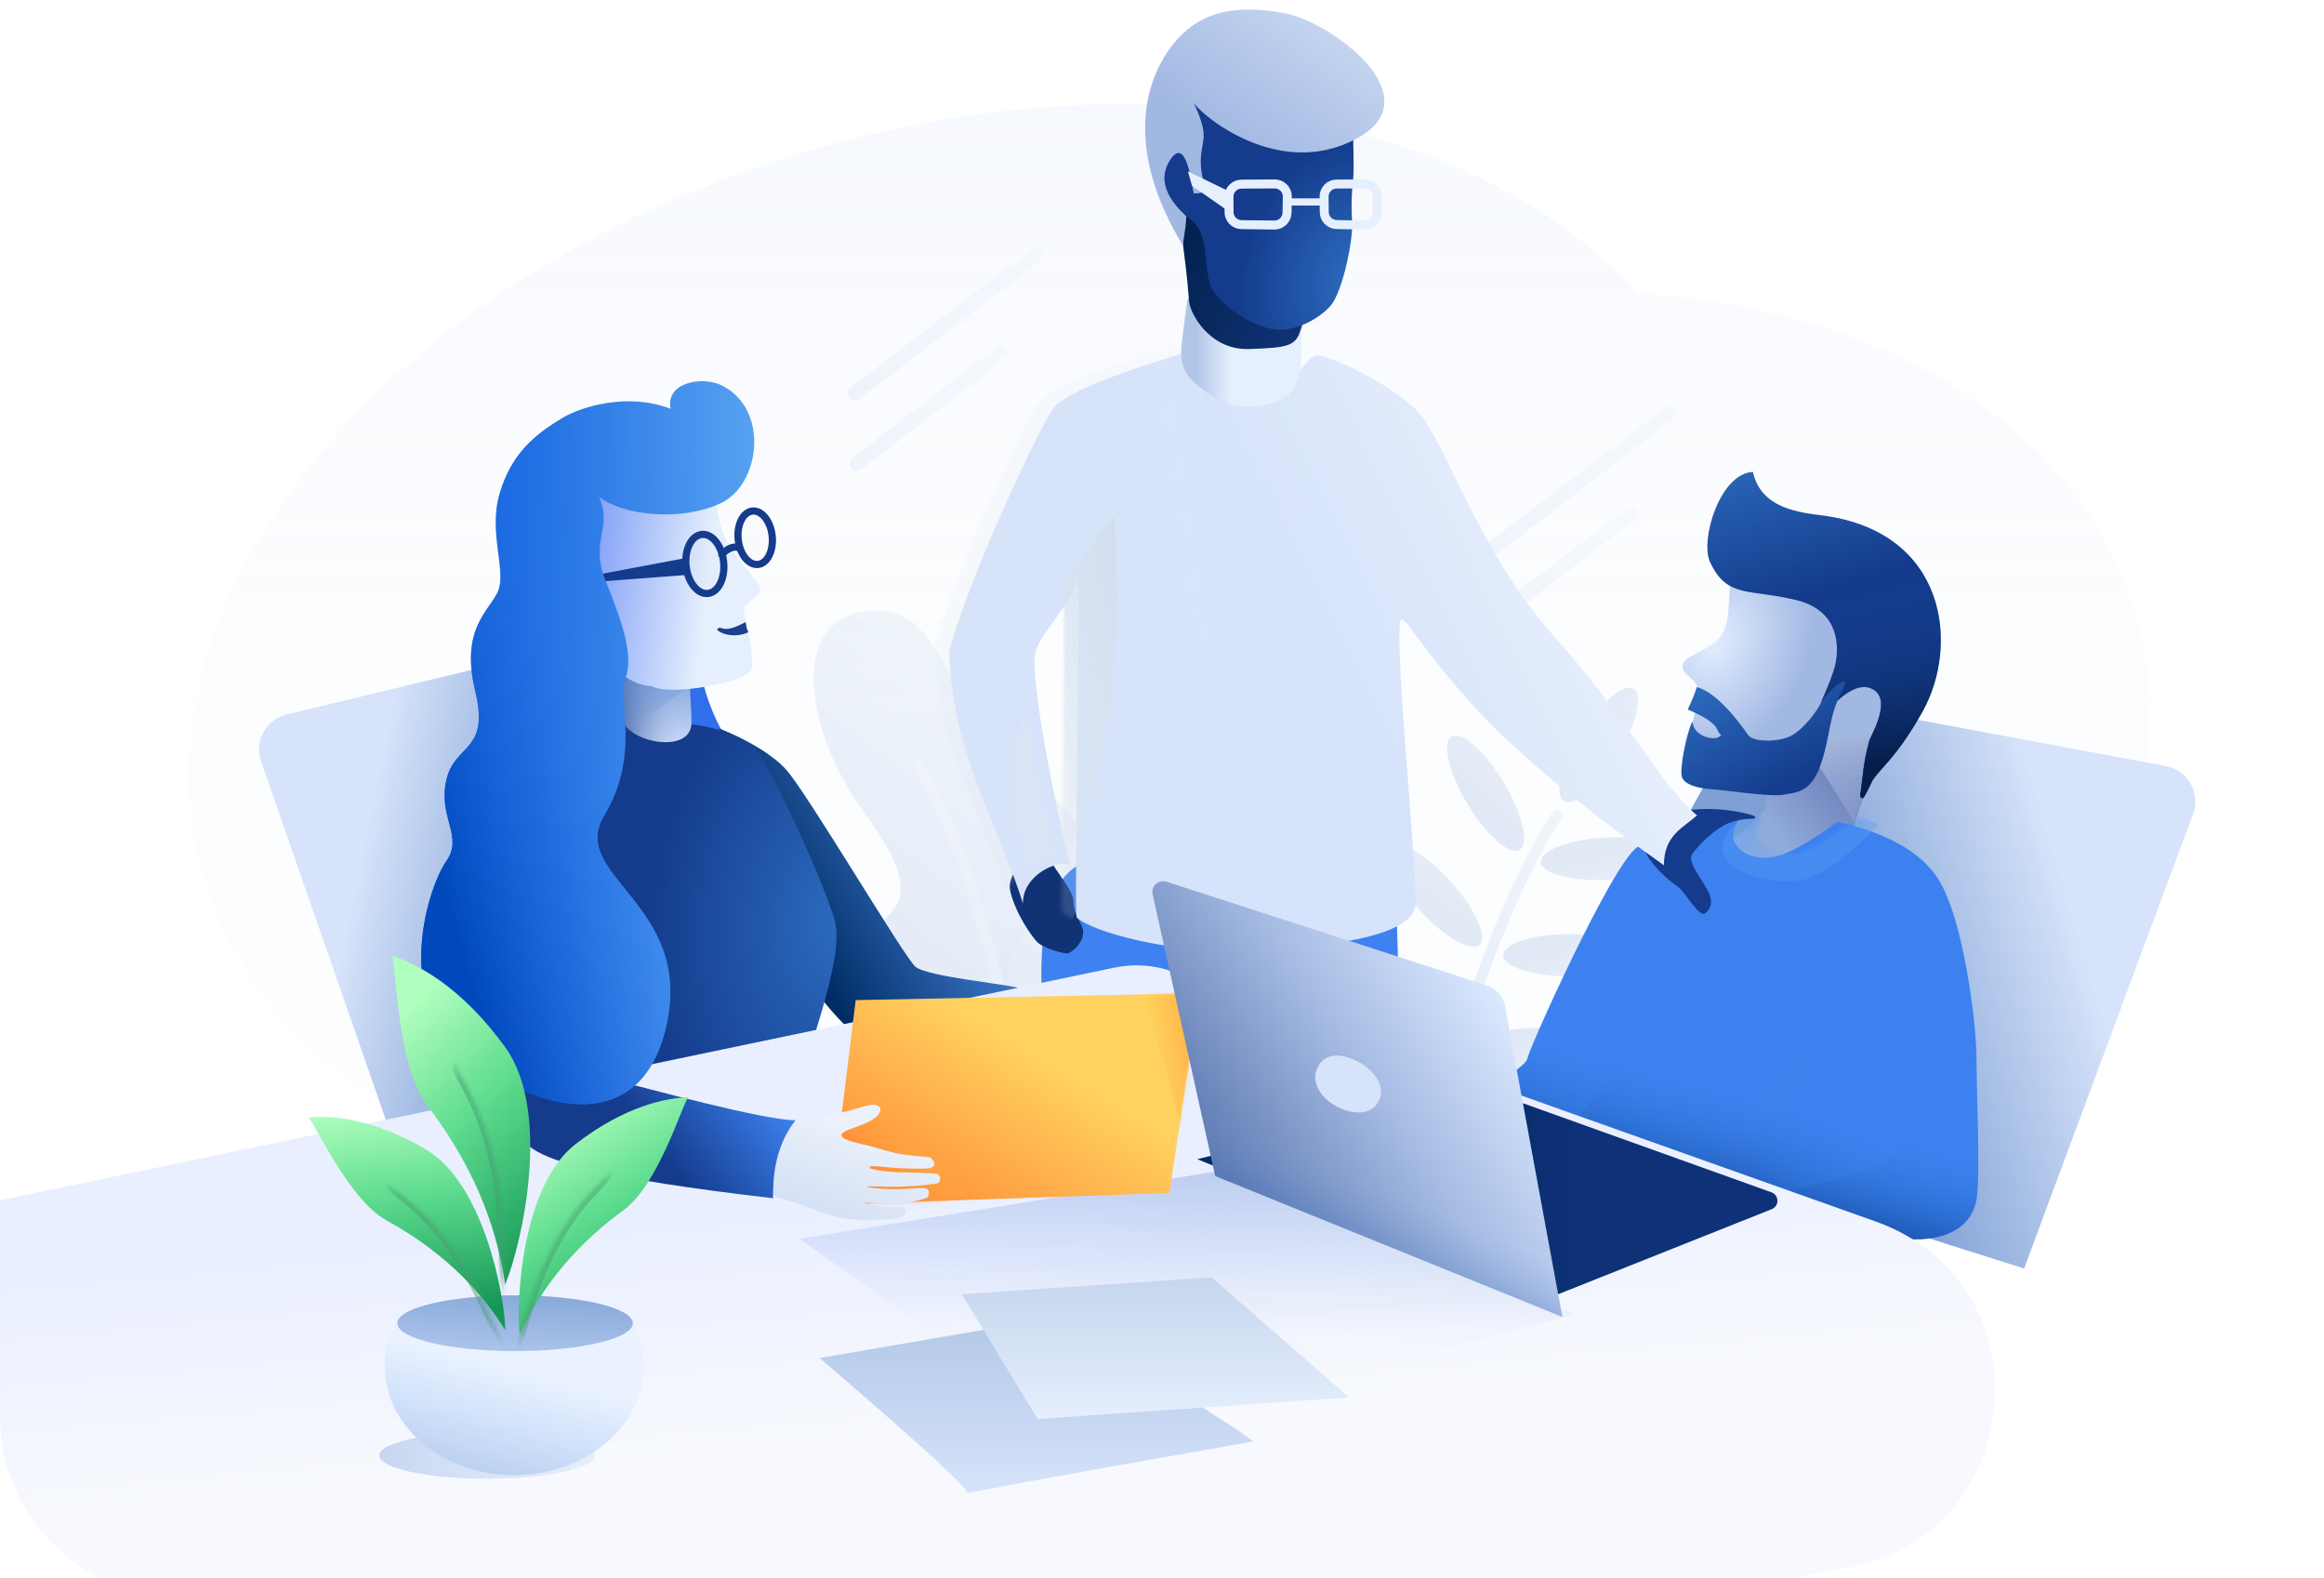 <svg width="651" height="442" viewBox="0 0 651 442" fill="none" xmlns="http://www.w3.org/2000/svg">
<path opacity="0.2" fill-rule="evenodd" clip-rule="evenodd" d="M458.616 82.119C414.71 32.88 322.749 14.555 228.245 41.721C111.032 75.415 34.295 166.327 56.846 244.781C75.349 309.147 154.936 345.129 247.652 337.369C292.108 372.942 366.956 384.69 443.274 362.752C550.329 331.979 619.736 246.575 598.298 171.997C583.26 119.682 527.513 86.591 458.616 82.119Z" fill="url(#paint0_linear_275_6445)"/>
<g opacity="0.3">
<path fill-rule="evenodd" clip-rule="evenodd" d="M297.761 350.568C304.021 351.728 315.218 335.158 314.636 320.231C314.054 305.304 300.223 308.177 304.984 280.882C309.746 253.588 315.591 240.718 288.376 216.797C261.16 192.875 264.314 168.598 242.452 171.227C220.589 173.856 226.066 205.438 241.583 226.788C257.101 248.138 255.866 255.237 237.616 263.024C219.366 270.811 253.45 295.364 257.789 302.586C262.129 309.808 259.974 329.361 268.157 338.18C276.34 346.999 291.502 349.408 297.761 350.568Z" fill="url(#paint1_linear_275_6445)"/>
<path d="M288.697 313.193C285.366 307.65 273.588 291.22 259.65 285.279" stroke="url(#paint2_linear_275_6445)" stroke-width="3.022" stroke-linecap="round"/>
<path d="M281.172 273.692C277.841 268.149 291.065 254.907 292.363 239.811" stroke="url(#paint3_linear_275_6445)" stroke-width="3.022" stroke-linecap="round"/>
<path d="M304.183 382.047C302.766 379.688 300.439 366.617 296.919 351.967C285.896 306.092 276.946 246.823 257.169 213.909" stroke="url(#paint4_linear_275_6445)" stroke-width="3.022" stroke-linecap="round"/>
</g>
<g opacity="0.3">
<path d="M398.238 346.748C397.883 326.393 413.798 263.104 436.163 228.236" stroke="url(#paint5_linear_275_6445)" stroke-width="3.022" stroke-linecap="round"/>
<ellipse cx="416.155" cy="222.126" rx="5.904" ry="18.526" transform="rotate(-31 416.155 222.126)" fill="url(#paint6_linear_275_6445)"/>
<ellipse cx="450.14" cy="240.438" rx="5.904" ry="18.526" transform="rotate(87 450.14 240.438)" fill="url(#paint7_linear_275_6445)"/>
<ellipse cx="439.617" cy="267.498" rx="5.904" ry="18.526" transform="rotate(90 439.617 267.498)" fill="url(#paint8_linear_275_6445)"/>
<ellipse cx="431.115" cy="293.71" rx="5.904" ry="18.526" transform="rotate(90 431.115 293.71)" fill="url(#paint9_linear_275_6445)"/>
<ellipse cx="447.859" cy="208.611" rx="5.904" ry="18.526" transform="rotate(32 447.859 208.611)" fill="url(#paint10_linear_275_6445)"/>
<ellipse cx="402.006" cy="250.805" rx="5.904" ry="18.526" transform="rotate(-42 402.006 250.805)" fill="url(#paint11_linear_275_6445)"/>
<ellipse cx="391.511" cy="279.494" rx="5.904" ry="18.526" transform="rotate(-48 391.511 279.494)" fill="url(#paint12_linear_275_6445)"/>
</g>
<path opacity="0.473" d="M239.459 110.192L290.575 71.077" stroke="url(#paint13_linear_275_6445)" stroke-width="4.029" stroke-linecap="round" stroke-linejoin="round"/>
<path opacity="0.473" d="M239.963 129.832L280.281 98.981" stroke="url(#paint14_linear_275_6445)" stroke-width="4.029" stroke-linecap="round" stroke-linejoin="round"/>
<path opacity="0.473" d="M416.221 155.012L467.337 115.897" stroke="url(#paint15_linear_275_6445)" stroke-width="4.029" stroke-linecap="round" stroke-linejoin="round"/>
<path opacity="0.473" d="M416.725 174.652L457.042 143.8" stroke="url(#paint16_linear_275_6445)" stroke-width="4.029" stroke-linecap="round" stroke-linejoin="round"/>
<path fill-rule="evenodd" clip-rule="evenodd" d="M606.731 214.544L494.177 193.537C461.513 241.399 446.057 281.763 447.807 314.628C468.444 323.182 508.173 336.718 566.995 355.237L614.324 227.955C616.262 222.741 613.607 216.943 608.394 215.004C607.854 214.803 607.297 214.649 606.731 214.544Z" fill="url(#paint17_linear_275_6445)"/>
<path fill-rule="evenodd" clip-rule="evenodd" d="M494.215 220.956C495.241 224.499 494.777 227.057 492.821 228.628C489.886 230.985 486.939 234.994 484.033 235.324C481.128 235.655 477.982 237.248 477.473 241.323C477.227 243.293 467.144 253.472 463.542 267.477C462.63 271.023 463.74 276.479 466.871 283.846L475.2 279.261L487.064 260.045C500.239 255.468 507.667 252.632 509.346 251.539C511.865 249.898 520.024 242.879 518.451 240.247C516.878 237.615 521.996 220.893 525.036 217.643C528.076 214.392 530.566 206.472 530.627 203.547C530.688 200.623 531.742 191.868 524.154 192.147C519.095 192.333 509.115 201.936 494.215 220.956Z" fill="url(#paint18_linear_275_6445)"/>
<mask id="mask0_275_6445" style="mask-type:luminance" maskUnits="userSpaceOnUse" x="463" y="192" width="68" height="92">
<path fill-rule="evenodd" clip-rule="evenodd" d="M494.215 220.956C495.241 224.499 494.777 227.057 492.821 228.628C489.886 230.985 486.939 234.994 484.033 235.324C481.128 235.655 477.982 237.248 477.473 241.323C477.227 243.293 467.144 253.472 463.542 267.477C462.63 271.023 463.74 276.479 466.871 283.846L475.2 279.261L487.064 260.045C500.239 255.468 507.667 252.632 509.346 251.539C511.865 249.898 520.024 242.879 518.451 240.247C516.878 237.615 521.996 220.893 525.036 217.643C528.076 214.392 530.566 206.472 530.627 203.547C530.688 200.623 531.742 191.868 524.154 192.147C519.095 192.333 509.115 201.936 494.215 220.956Z" fill="white"/>
</mask>
<g mask="url(#mask0_275_6445)">
<path fill-rule="evenodd" clip-rule="evenodd" d="M522.596 235.998C522.596 235.998 508.203 210.456 501.48 204.045C494.757 197.635 533.558 191.174 533.558 191.174L522.596 240.82V235.998Z" fill="url(#paint19_linear_275_6445)" style="mix-blend-mode:multiply"/>
</g>
<path fill-rule="evenodd" clip-rule="evenodd" d="M486.35 160.875C482.877 163.214 485.84 172.627 482.08 178C480.025 180.938 475.701 182.571 473.705 183.74C468.057 187.048 473.861 189.409 475.028 191.378C476.195 193.346 475.264 197.794 474.39 201.3C473.516 204.805 470.416 212.704 473.74 214.469C477.065 216.234 497.477 223.94 503.38 221.587C509.283 219.233 511.393 207.442 512.848 206.675C514.303 205.908 515.325 206.717 516.668 207.052C520.164 207.924 523.321 205.965 525.001 203.176C526.905 200.018 529.61 201.459 528.147 197.143C525.89 190.486 512.809 164.262 507.611 162.377C502.414 160.492 491.722 157.258 486.35 160.875Z" fill="url(#paint20_radial_275_6445)"/>
<path fill-rule="evenodd" clip-rule="evenodd" d="M503.306 168.08C490.013 164.766 483.831 167.735 479.018 157.404C476.175 151.302 481.711 132.584 491.033 132.16C493.326 142.623 504.409 143.523 510.83 144.392C545.308 149.06 548.916 180.584 538.594 199.153C535.271 205.131 532.196 209.427 529.454 212.647C527.713 214.692 525.437 217.154 524.669 218.324C524.412 218.714 522.188 223.637 521.803 223.541C520.641 223.252 521.108 223.193 521.678 218.097C522.248 213.001 522.567 211.629 523.601 207.482C523.906 206.258 529.687 196.849 525.247 193.443C522.288 191.172 518.289 192.559 513.251 197.604L510.192 196.452C512.213 191.958 513.49 188.64 514.025 186.499C514.825 183.287 516.599 171.395 503.306 168.08Z" fill="url(#paint21_linear_275_6445)"/>
<path fill-rule="evenodd" clip-rule="evenodd" d="M503.306 168.08C490.013 164.766 483.831 167.735 479.018 157.404C476.175 151.302 481.711 132.584 491.033 132.16C493.326 142.623 504.409 143.523 510.83 144.392C545.308 149.06 548.916 180.584 538.594 199.153C535.271 205.131 532.196 209.427 529.454 212.647C527.713 214.692 525.437 217.154 524.669 218.324C524.412 218.714 522.188 223.637 521.803 223.541C520.641 223.252 521.108 223.193 521.678 218.097C522.248 213.001 522.567 211.629 523.601 207.482C523.906 206.258 529.687 196.849 525.247 193.443C522.288 191.172 518.289 192.559 513.251 197.604L510.192 196.452C512.213 191.958 513.49 188.64 514.025 186.499C514.825 183.287 516.599 171.395 503.306 168.08Z" fill="url(#paint22_linear_275_6445)"/>
<path fill-rule="evenodd" clip-rule="evenodd" d="M510.196 196.605C509.182 198.866 505.353 204.079 501.898 205.962C498.442 207.845 491.163 207.96 489.67 205.813C488.177 203.667 481.395 193.944 475.283 192.419C474.976 193.65 474.138 195.743 472.77 198.7C477.501 200.667 480.249 202.517 481.013 204.25C482.16 206.85 482.776 205.108 481.631 206.263C480.486 207.419 474.505 206.531 474.051 202.022C472.326 205.612 470.473 215.303 471.126 217.518C471.779 219.732 475.54 220.748 479.251 220.986C482.962 221.224 496.185 223.242 499.552 222.554C502.92 221.866 507.198 222.262 510.016 214.103C512.834 205.944 512.207 200.658 515.884 193.709C519.561 186.76 511.211 194.344 510.196 196.605Z" fill="url(#paint23_linear_275_6445)"/>
<g filter="url(#filter0_i_275_6445)">
<path fill-rule="evenodd" clip-rule="evenodd" d="M520.729 229.606C534.699 232.787 544.085 238.09 548.888 245.515C556.092 256.652 559.702 286.235 559.702 295.831C559.702 305.426 560.85 328.966 559.702 335.388C558.553 341.81 553.278 346.58 542.361 346.58C535.083 346.58 493.832 333.043 418.609 305.969C428.501 301.077 433.605 297.698 433.92 295.831C434.392 293.031 457.348 241.967 464.609 236.766C471.869 231.564 486.94 229.102 492.982 229.102C492.099 231.554 490.134 233.533 492.912 236.766C495.69 239.998 501.142 240.563 506.543 238.319C510.143 236.823 514.872 233.919 520.729 229.606Z" fill="#3D82F0"/>
<path fill-rule="evenodd" clip-rule="evenodd" d="M520.729 229.606C534.699 232.787 544.085 238.09 548.888 245.515C556.092 256.652 559.702 286.235 559.702 295.831C559.702 305.426 560.85 328.966 559.702 335.388C558.553 341.81 553.278 346.58 542.361 346.58C535.083 346.58 493.832 333.043 418.609 305.969C428.501 301.077 433.605 297.698 433.92 295.831C434.392 293.031 457.348 241.967 464.609 236.766C471.869 231.564 486.94 229.102 492.982 229.102C492.099 231.554 490.134 233.533 492.912 236.766C495.69 239.998 501.142 240.563 506.543 238.319C510.143 236.823 514.872 233.919 520.729 229.606Z" fill="url(#paint24_linear_275_6445)"/>
</g>
<mask id="mask1_275_6445" style="mask-type:luminance" maskUnits="userSpaceOnUse" x="418" y="229" width="143" height="118">
<path fill-rule="evenodd" clip-rule="evenodd" d="M520.729 229.606C534.699 232.787 544.085 238.09 548.888 245.515C556.092 256.652 559.702 286.235 559.702 295.831C559.702 305.426 560.85 328.966 559.702 335.388C558.553 341.81 553.278 346.58 542.361 346.58C535.083 346.58 493.832 333.043 418.609 305.969C428.501 301.077 433.605 297.698 433.92 295.831C434.392 293.031 457.348 241.967 464.609 236.766C471.869 231.564 486.94 229.102 492.982 229.102C492.099 231.554 490.134 233.533 492.912 236.766C495.69 239.998 501.142 240.563 506.543 238.319C510.143 236.823 514.872 233.919 520.729 229.606Z" fill="white"/>
<path fill-rule="evenodd" clip-rule="evenodd" d="M520.729 229.606C534.699 232.787 544.085 238.09 548.888 245.515C556.092 256.652 559.702 286.235 559.702 295.831C559.702 305.426 560.85 328.966 559.702 335.388C558.553 341.81 553.278 346.58 542.361 346.58C535.083 346.58 493.832 333.043 418.609 305.969C428.501 301.077 433.605 297.698 433.92 295.831C434.392 293.031 457.348 241.967 464.609 236.766C471.869 231.564 486.94 229.102 492.982 229.102C492.099 231.554 490.134 233.533 492.912 236.766C495.69 239.998 501.142 240.563 506.543 238.319C510.143 236.823 514.872 233.919 520.729 229.606Z" stroke="white"/>
</mask>
<g mask="url(#mask1_275_6445)">
<g opacity="0.585">
<path fill-rule="evenodd" clip-rule="evenodd" d="M485.624 231.067C474.055 242.909 496.877 249.219 506.196 246.064C515.515 242.909 525.972 231.067 525.972 231.067C525.972 231.067 499.622 211.457 492.623 221.262C485.624 231.067 497.193 219.225 485.624 231.067Z" fill="url(#paint25_linear_275_6445)" style="mix-blend-mode:multiply"/>
</g>
<g opacity="0.547">
<path fill-rule="evenodd" clip-rule="evenodd" d="M469.136 338.21C477.374 338.21 530.937 329.341 530.937 322.141C530.937 314.941 526.807 264.219 526.807 264.219" fill="url(#paint26_linear_275_6445)" style="mix-blend-mode:multiply"/>
</g>
<g opacity="0.547">
<path fill-rule="evenodd" clip-rule="evenodd" d="M394.098 306.985C397.83 306.985 415.081 328.84 430.841 321.484C449.881 312.598 460.967 279.695 460.967 275.756C460.967 272.742 465.966 262.056 464.063 250.413C462.934 243.51 453.723 228.514 453.723 228.514" fill="url(#paint27_linear_275_6445)" style="mix-blend-mode:multiply"/>
</g>
</g>
<path fill-rule="evenodd" clip-rule="evenodd" d="M331.407 68.705C333.435 84.155 333.823 93.145 332.573 95.676C330.698 99.473 334.33 117.332 345.896 118.367C357.461 119.403 363.524 114.475 363.979 102.425C364.434 90.376 365.158 85.73 367.026 80.398C368.893 75.066 334.084 52.976 332.573 57.06C331.565 59.782 331.177 63.664 331.407 68.705Z" fill="url(#paint28_linear_275_6445)"/>
<path fill-rule="evenodd" clip-rule="evenodd" d="M378.944 33.211C378.944 36.647 379.4 47.37 379.055 50.088C378.71 52.806 378.435 56.855 378.745 62.087C379.055 67.318 376.338 80.186 373.305 84.847C371.495 87.631 364.317 92.996 357.277 92.243C348.931 91.349 339.805 83.29 338.829 79.26C337.029 71.831 338.52 65.275 333.334 61.327C328.148 57.38 324.369 53.713 324.835 47.618C325.301 41.524 330.627 27.015 333.334 26.406C336.041 25.796 378.944 29.776 378.944 33.211Z" fill="url(#paint29_radial_275_6445)"/>
<path fill-rule="evenodd" clip-rule="evenodd" d="M334.39 28.825C336.852 32.539 358.398 50.44 379.993 38.818C401.589 27.196 372.862 6.097 359.835 3.69C346.809 1.283 335.591 2.621 327.712 13.554C319.833 24.488 315.88 43.226 331.295 68.645C331.973 64.612 332.312 61.923 332.312 60.581C326.178 54.968 324.645 49.739 327.712 44.891C332.312 37.619 333.834 51.876 334.39 54.166C336.222 54.166 337.374 53.847 337.848 53.209C336.586 49.61 336.126 46.283 336.468 43.226C336.98 38.64 338.494 37.619 334.39 28.825Z" fill="url(#paint30_linear_275_6445)"/>
<path fill-rule="evenodd" clip-rule="evenodd" d="M293.277 296.886C293.277 291.283 286.787 254.588 300.163 243.563C313.539 232.538 330.085 248.621 391.022 251.058C392.025 275.703 392.025 293.053 391.022 303.109C390.019 313.165 353.21 327.42 293.277 296.886Z" fill="#3D82F0"/>
<path fill-rule="evenodd" clip-rule="evenodd" d="M282.948 249.364C284.385 255.728 289.139 262.527 290.74 263.996C292.342 265.464 298.169 267.284 299.27 266.93C300.372 266.577 303.271 264.154 303.403 261.317C303.534 258.481 300.753 256.883 300.734 252.693C300.714 248.502 293.745 242.423 293.745 238.716C293.745 235.008 281.511 242.999 282.948 249.364Z" fill="#113275"/>
<path fill-rule="evenodd" clip-rule="evenodd" d="M462.075 240.631C466.398 246.365 469.212 247.368 470.832 249.078C472.452 250.788 476.16 256.824 477.536 255.818C478.913 254.812 480.339 252.83 478.197 249.078C476.054 245.326 472.81 241.368 473.936 239.382C475.062 237.396 480.56 231.526 485.149 230.163C489.738 228.8 491.262 229.68 491.719 228.948C492.177 228.216 486.232 227.153 483.782 226.878C481.332 226.603 477.861 226.288 472.855 226.878C469.519 227.272 467.194 225.884 465.882 222.717C460.463 230.837 459.194 236.809 462.075 240.631Z" fill="#143B8C"/>
<g filter="url(#filter1_i_275_6445)">
<path fill-rule="evenodd" clip-rule="evenodd" d="M295.818 240.79C292.753 239.063 282.494 243.185 282.494 251.522C277.046 232.977 261.926 207.876 261.926 180.444C268.857 156.529 286.939 118.826 290.977 112.909C293.67 108.964 307.009 103.442 330.995 96.343C336.36 102.207 342.718 105.139 350.069 105.139C361.096 105.139 361.675 98.376 364.621 98.024C367.567 97.671 384.255 105.139 392.486 113.084C400.718 121.029 409.53 152.279 431.182 176.536C452.834 200.793 460.6 217.718 471.342 226.832C467.401 230.361 462.063 232.417 462.063 240.79C458.174 237.939 436.48 223.018 418.092 205.65C399.705 188.282 391.55 173.838 388.775 171.882C385.584 169.634 392.798 239.203 392.486 251.522C392.175 263.841 349.818 264.544 336.572 264.544C323.326 264.544 302.841 259.959 297.583 255.438C296.716 254.693 298.988 156.88 297.583 160.984C294.019 171.397 285.742 176.536 285.742 183.394C285.742 199.329 295.837 241.912 295.818 240.79Z" fill="url(#paint31_linear_275_6445)"/>
</g>
<mask id="mask2_275_6445" style="mask-type:luminance" maskUnits="userSpaceOnUse" x="261" y="96" width="211" height="169">
<path fill-rule="evenodd" clip-rule="evenodd" d="M295.818 240.79C292.753 239.063 282.494 243.185 282.494 251.522C277.046 232.977 261.926 207.876 261.926 180.444C268.857 156.529 286.939 118.826 290.977 112.909C293.67 108.964 307.009 103.442 330.995 96.343C336.36 102.207 342.718 105.139 350.069 105.139C361.096 105.139 361.675 98.376 364.621 98.024C367.567 97.671 384.255 105.139 392.486 113.084C400.718 121.029 409.53 152.279 431.182 176.536C452.834 200.793 460.6 217.718 471.342 226.832C467.401 230.361 462.063 232.417 462.063 240.79C458.174 237.939 436.48 223.018 418.092 205.65C399.705 188.282 391.55 173.838 388.775 171.882C385.584 169.634 392.798 239.203 392.486 251.522C392.175 263.841 349.818 264.544 336.572 264.544C323.326 264.544 302.841 259.959 297.583 255.438C296.716 254.693 298.988 156.88 297.583 160.984C294.019 171.397 285.742 176.536 285.742 183.394C285.742 199.329 295.837 241.912 295.818 240.79Z" fill="white"/>
</mask>
<g mask="url(#mask2_275_6445)">
<path fill-rule="evenodd" clip-rule="evenodd" d="M293.142 169.553L312.119 144.333C312.119 144.333 319.148 226.121 287.769 254.451C282.24 221.681 285.318 204.553 287.769 190.233C289.379 180.829 293.142 169.553 293.142 169.553Z" fill="url(#paint32_linear_275_6445)" style="mix-blend-mode:multiply"/>
<g opacity="0.162">
<path fill-rule="evenodd" clip-rule="evenodd" d="M299.469 260.148C306.553 239.393 338.388 171.036 352.012 161.289C365.637 151.542 366.663 138.961 366.15 122.264C365.637 105.566 333.815 72.298 317.178 84.882C300.541 97.465 256.002 120.681 251.131 159.611C246.261 198.54 267.003 258.253 276.373 252.35C285.744 246.447 292.385 280.902 299.469 260.148Z" fill="url(#paint33_linear_275_6445)" style="mix-blend-mode:multiply"/>
</g>
</g>
<path fill-rule="evenodd" clip-rule="evenodd" d="M333.013 83.743C333.013 87.538 338.784 98.146 349.928 97.743C361.072 97.339 363.314 97.032 364.58 91.374C364.58 99.757 365.014 102.232 362.959 107.76C360.904 113.288 348.095 116.319 340.91 111.727C333.726 107.135 329.982 104.386 331.033 96.003C332.084 87.619 333.013 79.949 333.013 83.743Z" fill="url(#paint34_linear_275_6445)"/>
<path fill-rule="evenodd" clip-rule="evenodd" d="M80.273 200.1L182.467 175.408C201.367 226.367 209.942 268.279 208.192 301.145C187.555 309.698 156.6 320.789 115.326 334.415L73.126 213.201C71.298 207.948 74.074 202.207 79.327 200.378C79.638 200.27 79.953 200.177 80.273 200.1Z" fill="url(#paint35_linear_275_6445)"/>
<path fill-rule="evenodd" clip-rule="evenodd" d="M196.599 182.301C194.411 189.231 201.519 208.796 212.811 218.357C224.103 227.918 187.784 226.292 187.763 215.633C187.741 204.973 198.787 175.372 196.599 182.301Z" fill="#316EEA"/>
<path fill-rule="evenodd" clip-rule="evenodd" d="M201.542 204.015C210.081 207.537 216.238 211.298 220.011 215.298C225.671 221.298 253.197 267.965 256.443 270.727C259.688 273.49 282.024 275.583 285.387 276.685C283.667 279.174 280.321 286.86 282.041 293.62C276.733 296.293 265.073 293.907 241.222 291.234C223.48 276.393 214.268 252.986 210.474 241.812C206.68 230.638 203.703 218.039 201.542 204.015Z" fill="url(#paint36_linear_275_6445)"/>
<path fill-rule="evenodd" clip-rule="evenodd" d="M213.259 212.018C220.153 223.811 230.788 247.489 233.808 257.712C237.047 268.675 224.457 297.544 224.603 304.328C224.725 309.985 218.904 308.01 167.192 313.214C165.594 303.24 165.594 290.768 167.192 275.8C169.59 253.347 159.821 223.14 162.529 218.068C165.238 212.995 171.826 202.209 174.719 202.209C177.611 202.209 206.365 200.226 213.259 212.018Z" fill="url(#paint37_radial_275_6445)"/>
<path fill-rule="evenodd" clip-rule="evenodd" d="M0 336.137L312.179 270.967C317.609 269.833 323.246 270.216 328.472 272.074L525.37 342.049C573.888 359.292 568.315 429.63 517.686 439.017L478.738 446.238C475.71 446.799 472.637 447.082 469.557 447.082H50.359C22.547 447.082 0 424.535 0 396.722V336.137Z" fill="url(#paint38_linear_275_6445)"/>
<g style="mix-blend-mode:multiply" opacity="0.197">
<path fill-rule="evenodd" clip-rule="evenodd" d="M223.9 346.926L347.18 327L440.978 368.096L305.186 404.119" fill="url(#paint39_linear_275_6445)"/>
</g>
<path fill-rule="evenodd" clip-rule="evenodd" d="M193.872 185.171C192.584 191.192 193.696 195.547 193.696 202.399C193.696 211.558 174.995 207.831 174.356 200.889C173.718 193.946 174.472 184.638 171.838 178.331C169.205 172.024 195.161 179.151 193.872 185.171Z" fill="url(#paint40_linear_275_6445)"/>
<path fill-rule="evenodd" clip-rule="evenodd" d="M193.872 185.171C192.584 191.192 193.696 195.547 193.696 202.399C193.696 211.558 174.995 207.831 174.356 200.889C173.718 193.946 174.472 184.638 171.838 178.331C169.205 172.024 195.161 179.151 193.872 185.171Z" fill="url(#paint41_linear_275_6445)" fill-opacity="0.67"/>
<mask id="mask3_275_6445" style="mask-type:luminance" maskUnits="userSpaceOnUse" x="171" y="175" width="23" height="33">
<path fill-rule="evenodd" clip-rule="evenodd" d="M193.872 185.171C192.584 191.192 193.696 195.547 193.696 202.399C193.696 211.558 174.995 207.831 174.356 200.889C173.718 193.946 174.472 184.638 171.838 178.331C169.205 172.024 195.161 179.151 193.872 185.171Z" fill="white"/>
<path fill-rule="evenodd" clip-rule="evenodd" d="M193.872 185.171C192.584 191.192 193.696 195.547 193.696 202.399C193.696 211.558 174.995 207.831 174.356 200.889C173.718 193.946 174.472 184.638 171.838 178.331C169.205 172.024 195.161 179.151 193.872 185.171Z" stroke="white"/>
</mask>
<g mask="url(#mask3_275_6445)">
<g opacity="0.717">
<path fill-rule="evenodd" clip-rule="evenodd" d="M167.099 211.962C167.099 211.962 195.348 188.293 201.867 188.293C208.387 188.293 167.099 180.358 167.099 180.358V211.962Z" fill="url(#paint42_linear_275_6445)" style="mix-blend-mode:multiply"/>
</g>
</g>
<path fill-rule="evenodd" clip-rule="evenodd" d="M199.615 136.727C201.277 141.976 201.091 147.796 204.316 152.809C207.541 157.821 211.79 162.199 212.919 164.426C214.048 166.653 208.392 168.632 208.392 170.624C208.392 172.615 212.161 186.473 210.144 187.797C208.995 190.892 187.83 195.182 182.485 192.109C177.774 192.109 170.513 187.975 166.057 177.818C161.601 167.661 161.395 142.997 166.057 136.727C170.718 130.457 197.952 131.478 199.615 136.727Z" fill="url(#paint43_linear_275_6445)"/>
<path fill-rule="evenodd" clip-rule="evenodd" d="M232.638 337.354L239.699 280.071L335.988 278.141L327.569 334.066L232.638 337.354Z" fill="url(#paint44_linear_275_6445)"/>
<mask id="mask4_275_6445" style="mask-type:luminance" maskUnits="userSpaceOnUse" x="232" y="278" width="104" height="60">
<path fill-rule="evenodd" clip-rule="evenodd" d="M232.638 337.354L239.699 280.071L335.988 278.141L327.569 334.066L232.638 337.354Z" fill="white"/>
</mask>
<g mask="url(#mask4_275_6445)">
<g style="mix-blend-mode:multiply" opacity="0.458">
<path fill-rule="evenodd" clip-rule="evenodd" d="M332.667 321.919L320.132 276.636H340.325L332.667 321.919Z" fill="url(#paint45_linear_275_6445)"/>
</g>
<g style="mix-blend-mode:multiply" opacity="0.528">
<path fill-rule="evenodd" clip-rule="evenodd" d="M243.339 310.93C243.339 314.543 252.04 319.788 262.269 324.378C268.2 327.04 267.382 333.219 269.963 333.219C276.996 333.219 227.061 353.517 227.061 353.517C227.061 353.517 224.353 326.07 227.061 318.907C230.012 311.101 243.339 308.945 243.339 310.93Z" fill="url(#paint46_linear_275_6445)"/>
</g>
</g>
<path fill-rule="evenodd" clip-rule="evenodd" d="M224.798 314.115C227.722 314.115 231.262 312.569 236.433 311.387C241.603 310.205 244.864 308.327 246.452 310.074C247.072 310.757 246.037 312.419 245.281 312.872C244.524 313.325 244.123 313.992 240.512 315.327C237.162 316.566 235.221 317.145 235.827 318.3C236.433 319.454 241.922 320.459 243.68 320.924C245.924 321.518 249.299 322.677 252.517 323.218C256.114 323.822 260.087 323.889 260.544 324.152C261.409 324.652 262.674 326.531 260.544 327.131C260.041 327.273 256.401 327.346 251.974 327.131C247.247 326.902 242.912 325.996 243.68 327.131C243.863 327.4 248.222 328.29 253.01 328.29C255.848 328.29 261.59 328.643 261.954 328.643C263.267 328.643 263.926 330.438 262.735 331.322C262.457 331.528 256.916 332.155 252.517 332.317C247.454 332.503 242.973 332.045 242.92 332.317C242.882 332.516 248.215 333.187 253.01 332.958C256.89 332.773 259.024 332.47 259.749 332.958C260.475 333.447 260.291 334.751 259.749 335.338C259.524 335.582 256.018 336.697 252.517 336.929C247.601 337.255 242.259 336.686 242.212 336.929C242.086 337.575 251.171 337.984 252.517 337.984C254.433 337.984 254.192 340.462 251.974 340.987C249.193 341.645 243.438 341.593 240.819 341.593C238.2 341.593 234.265 340.987 230.327 339.525C226.389 338.063 221.13 336.104 217.797 335.338C214.195 334.51 216.782 323.122 219.276 317.147C221.77 311.171 221.874 314.115 224.798 314.115Z" fill="url(#paint47_linear_275_6445)"/>
<path fill-rule="evenodd" clip-rule="evenodd" d="M137.766 248.412C130.317 267.459 136.206 281.915 139.476 298.418C142.745 314.92 144.233 318.491 149.444 321.848C154.655 325.204 167.433 329.879 216.546 335.551C216.546 331.628 216.421 321.883 222.84 313.699C213.764 313.699 181.504 304.801 170.412 302.013C160.446 294.376 170.412 282.131 170.412 259.157C170.412 236.184 145.214 229.365 137.766 248.412Z" fill="url(#paint48_linear_275_6445)"/>
<path fill-rule="evenodd" clip-rule="evenodd" d="M191.619 156.35L166.48 161.086V162.967L192.514 160.986L191.619 156.35Z" fill="#143B8C"/>
<path fill-rule="evenodd" clip-rule="evenodd" d="M198.312 166.192C195.409 166.497 192.664 163.042 192.184 158.481C191.705 153.92 193.672 149.97 196.575 149.664C199.477 149.359 202.223 152.815 202.702 157.376C203.181 161.936 201.214 165.887 198.312 166.192Z" fill="black" fill-opacity="0.01" stroke="#143B8C" stroke-width="2.014"/>
<path fill-rule="evenodd" clip-rule="evenodd" d="M212.33 158.067C209.704 158.343 207.22 155.217 206.786 151.09C206.352 146.964 208.132 143.389 210.758 143.113C213.384 142.837 215.868 145.964 216.302 150.09C216.736 154.217 214.956 157.791 212.33 158.067Z" fill="black" fill-opacity="0.01" stroke="#143B8C" stroke-width="2.014"/>
<path fill-rule="evenodd" clip-rule="evenodd" d="M202.174 155.783C202.174 154.633 205.422 152.377 207.051 153.512Z" fill="black" fill-opacity="0.01"/>
<path d="M202.174 155.783C202.174 154.633 205.422 152.377 207.051 153.512" stroke="#143B8C" stroke-width="2.014"/>
<path fill-rule="evenodd" clip-rule="evenodd" d="M167.803 139.117C174.762 144.498 190.956 146.077 201.979 140.877C213.002 135.678 215.691 114.391 201.979 107.842C196.763 105.351 186.404 106.963 187.841 114.472C175.844 109.833 162.798 113.896 157.625 116.99C149.566 121.812 143.284 127.066 139.981 138.11C136.678 149.154 142.07 160.137 139.416 165.762C136.762 171.386 128.944 176.269 133.124 193.553C137.304 210.836 127.259 208.071 124.995 218.614C122.731 229.156 129.943 234.186 124.995 241.211C120.047 248.235 110.561 277.892 128.328 293.775C146.094 309.658 179.201 321.23 186.725 287.039C194.248 252.847 158.957 245.383 169.313 228.285C179.67 211.187 172.809 195.335 174.977 190.447C177.644 184.433 174.776 175.255 169.712 162.818C165.021 151.298 171.774 148.223 167.803 139.117Z" fill="url(#paint49_linear_275_6445)"/>
<path fill-rule="evenodd" clip-rule="evenodd" d="M167.803 139.117C174.762 144.498 190.956 146.077 201.979 140.877C213.002 135.678 215.691 114.391 201.979 107.842C196.763 105.351 186.404 106.963 187.841 114.472C175.844 109.833 162.798 113.896 157.625 116.99C149.566 121.812 143.284 127.066 139.981 138.11C136.678 149.154 142.07 160.137 139.416 165.762C136.762 171.386 128.944 176.269 133.124 193.553C137.304 210.836 127.259 208.071 124.995 218.614C122.731 229.156 129.943 234.186 124.995 241.211C120.047 248.235 110.561 277.892 128.328 293.775C146.094 309.658 179.201 321.23 186.725 287.039C194.248 252.847 158.957 245.383 169.313 228.285C179.67 211.187 172.809 195.335 174.977 190.447C177.644 184.433 174.776 175.255 169.712 162.818C165.021 151.298 171.774 148.223 167.803 139.117Z" fill="url(#paint50_linear_275_6445)"/>
<path fill-rule="evenodd" clip-rule="evenodd" d="M229.609 380.301L296.618 368.788C333.604 391.901 351.729 403.532 350.994 403.681C349.949 403.892 275.957 416.83 270.959 418.171C271.426 416.977 257.64 404.35 229.609 380.301Z" fill="url(#paint51_linear_275_6445)"/>
<path fill-rule="evenodd" clip-rule="evenodd" d="M269.393 362.421L339.419 357.709L377.916 391.344L290.674 397.363L269.393 362.421Z" fill="url(#paint52_linear_275_6445)"/>
<g filter="url(#filter2_i_275_6445)">
<path fill-rule="evenodd" clip-rule="evenodd" d="M441.28 367.455L504.877 342.131C506.169 341.617 506.799 340.153 506.285 338.861C506.018 338.189 505.475 337.665 504.795 337.422L423.817 308.399L343.933 328.142L441.28 367.455Z" fill="url(#paint53_linear_275_6445)"/>
</g>
<g filter="url(#filter3_i_275_6445)">
<path fill-rule="evenodd" clip-rule="evenodd" d="M329.774 245.902L419.505 274.939C422.145 275.793 424.105 278.026 424.608 280.755L440.664 367.771L343.429 328.327L325.894 249.432C325.532 247.803 326.559 246.189 328.188 245.827C328.714 245.71 329.261 245.736 329.774 245.902Z" fill="url(#paint54_linear_275_6445)"/>
<path fill-rule="evenodd" clip-rule="evenodd" d="M329.774 245.902L419.505 274.939C422.145 275.793 424.105 278.026 424.608 280.755L440.664 367.771L343.429 328.327L325.894 249.432C325.532 247.803 326.559 246.189 328.188 245.827C328.714 245.71 329.261 245.736 329.774 245.902Z" fill="url(#paint55_linear_275_6445)" fill-opacity="0.23"/>
</g>
<path fill-rule="evenodd" clip-rule="evenodd" d="M374.787 310.034C379.411 312.289 384.287 312.285 386.299 308.16C388.311 304.035 384.682 299.367 380.057 297.111C375.433 294.856 371.06 294.86 369.048 298.985C367.037 303.109 370.162 307.778 374.787 310.034Z" fill="#D6E3FA"/>
<path fill-rule="evenodd" clip-rule="evenodd" d="M344.259 55.105C344.248 53.159 345.817 51.572 347.763 51.561L357.061 51.507C359.04 51.496 360.64 53.115 360.606 55.093L360.529 59.559C360.496 61.499 358.9 63.047 356.96 63.023L347.762 62.906C345.84 62.881 344.292 61.322 344.281 59.4L344.259 55.105Z" stroke="#E5EFFD" stroke-width="2.518"/>
<path fill-rule="evenodd" clip-rule="evenodd" d="M370.904 55.099C370.882 53.136 372.468 51.534 374.43 51.535L382.292 51.538C384.252 51.538 385.835 53.137 385.816 55.097L385.773 59.55C385.754 61.512 384.137 63.081 382.175 63.04L374.403 62.88C372.5 62.84 370.972 61.297 370.951 59.394L370.904 55.099Z" stroke="#E5EFFD" stroke-width="2.518"/>
<path fill-rule="evenodd" clip-rule="evenodd" d="M360.552 56.559H370.623Z" fill="black" fill-opacity="0.01"/>
<path d="M360.552 56.559H370.623" stroke="#E5EFFD" stroke-width="2.014"/>
<path fill-rule="evenodd" clip-rule="evenodd" d="M332.753 47.988L345.025 53.949V59.786L333.917 52.036L332.753 47.988Z" fill="#E5EFFD"/>
<path fill-rule="evenodd" clip-rule="evenodd" d="M208.605 174.327C209.1 174.073 208.944 175.2 209.159 175.861C209.374 176.523 209.521 176.627 209.592 177.059C207.541 178.115 203.971 178.323 201.581 176.909C201.102 176.626 200.684 176.394 201.08 176.004C201.477 175.614 201.971 175.858 202.505 176.016C204.366 176.567 207.327 174.986 208.605 174.327Z" fill="#1A418F"/>
<path opacity="0.7" fill-rule="evenodd" clip-rule="evenodd" d="M136.474 401.018C153.162 401.018 166.69 403.949 166.69 407.565C166.69 411.181 153.162 414.112 136.474 414.112C119.787 414.112 106.258 411.181 106.258 407.565C106.258 403.949 119.787 401.018 136.474 401.018Z" fill="url(#paint56_linear_275_6445)"/>
<path fill-rule="evenodd" clip-rule="evenodd" d="M176.74 369.478C179.014 373.461 180.287 377.924 180.287 382.637C180.287 399.464 164.053 413.104 144.028 413.104C124.003 413.104 107.769 399.464 107.769 382.637C107.769 377.65 109.195 372.943 111.723 368.788C127.786 371.33 159.757 371.167 176.74 369.478Z" fill="url(#paint57_linear_275_6445)"/>
<mask id="mask5_275_6445" style="mask-type:luminance" maskUnits="userSpaceOnUse" x="107" y="368" width="74" height="46">
<path fill-rule="evenodd" clip-rule="evenodd" d="M176.74 369.478C179.014 373.461 180.287 377.924 180.287 382.637C180.287 399.464 164.053 413.104 144.028 413.104C124.003 413.104 107.769 399.464 107.769 382.637C107.769 377.65 109.195 372.943 111.723 368.788C127.786 371.33 159.757 371.167 176.74 369.478Z" fill="white"/>
</mask>
<g mask="url(#mask5_275_6445)">
</g>
<path fill-rule="evenodd" clip-rule="evenodd" d="M144.28 362.745C162.497 362.745 177.265 366.24 177.265 370.551C177.265 374.862 162.497 378.356 144.28 378.356C126.063 378.356 111.294 374.862 111.294 370.551C111.294 366.24 126.063 362.745 144.28 362.745Z" fill="url(#paint58_linear_275_6445)"/>
<mask id="mask6_275_6445" style="mask-type:luminance" maskUnits="userSpaceOnUse" x="111" y="362" width="67" height="17">
<path fill-rule="evenodd" clip-rule="evenodd" d="M144.28 362.745C162.497 362.745 177.265 366.24 177.265 370.551C177.265 374.862 162.497 378.356 144.28 378.356C126.063 378.356 111.294 374.862 111.294 370.551C111.294 366.24 126.063 362.745 144.28 362.745Z" fill="white"/>
</mask>
<g mask="url(#mask6_275_6445)">
</g>
<g filter="url(#filter4_i_275_6445)">
<path fill-rule="evenodd" clip-rule="evenodd" d="M141.51 364.759C139.709 352.293 134.753 334.292 119.856 314.903C111.08 303.482 111.051 275.669 109.784 272.601C116.67 274.969 129.04 281.073 141.51 298.285C154.582 316.327 146.289 353.122 141.51 364.759Z" fill="url(#paint59_linear_275_6445)"/>
</g>
<mask id="mask7_275_6445" style="mask-type:luminance" maskUnits="userSpaceOnUse" x="109" y="272" width="40" height="93">
<path fill-rule="evenodd" clip-rule="evenodd" d="M141.51 364.759C139.709 352.293 134.753 334.292 119.856 314.903C111.08 303.482 111.051 275.669 109.784 272.601C116.67 274.969 129.04 281.073 141.51 298.285C154.582 316.327 146.289 353.122 141.51 364.759Z" fill="white"/>
</mask>
<g mask="url(#mask7_275_6445)">
<g style="mix-blend-mode:multiply" opacity="0.5">
<mask id="path-81-inside-1_275_6445" fill="white">
<path fill-rule="evenodd" clip-rule="evenodd" d="M141.007 364.759C142.381 334.457 138.608 315.332 126.746 297.278Z"/>
</mask>
<path fill-rule="evenodd" clip-rule="evenodd" d="M141.007 364.759C142.381 334.457 138.608 315.332 126.746 297.278Z" fill="black" fill-opacity="0.01"/>
<path d="M142.516 364.828C143.898 334.353 140.112 314.868 128.009 296.448L125.484 298.107C137.105 315.796 140.864 334.561 139.497 364.691L142.516 364.828Z" fill="#489C71" mask="url(#path-81-inside-1_275_6445)"/>
</g>
</g>
<g filter="url(#filter5_i_275_6445)">
<path fill-rule="evenodd" clip-rule="evenodd" d="M141.566 377.555C136.001 368.653 126.168 356.59 108.282 346.809C97.746 341.047 88.374 319.846 86.376 317.933C92.427 317.425 103.918 317.924 119.219 326.861C135.259 336.228 141.3 367.074 141.566 377.555Z" fill="url(#paint60_linear_275_6445)"/>
</g>
<mask id="mask8_275_6445" style="mask-type:luminance" maskUnits="userSpaceOnUse" x="86" y="317" width="56" height="61">
<path fill-rule="evenodd" clip-rule="evenodd" d="M141.566 377.555C136.001 368.653 126.168 356.59 108.282 346.809C97.746 341.047 88.374 319.846 86.376 317.933C92.427 317.425 103.918 317.924 119.219 326.861C135.259 336.228 141.3 367.074 141.566 377.555Z" fill="white"/>
</mask>
<g mask="url(#mask8_275_6445)">
<g style="mix-blend-mode:multiply" opacity="0.5">
<mask id="path-85-inside-2_275_6445" fill="white">
<path fill-rule="evenodd" clip-rule="evenodd" d="M141.182 377.724C132.044 354.153 122.736 340.836 107.615 331.052Z"/>
</mask>
<path fill-rule="evenodd" clip-rule="evenodd" d="M141.182 377.724C132.044 354.153 122.736 340.836 107.615 331.052Z" fill="black" fill-opacity="0.01"/>
<path d="M142.59 377.178C133.39 353.446 123.924 339.805 108.436 329.784L106.794 332.321C121.548 341.866 130.698 354.86 139.773 378.27L142.59 377.178Z" fill="#489C71" mask="url(#path-85-inside-2_275_6445)"/>
</g>
</g>
<g filter="url(#filter6_i_275_6445)">
<path fill-rule="evenodd" clip-rule="evenodd" d="M145.563 378.775C149.951 369.194 158.179 355.914 174.725 343.868C184.472 336.772 191.056 314.453 192.798 312.29C186.705 312.565 175.323 314.544 161.242 325.415C146.481 336.811 144.467 368.305 145.563 378.775Z" fill="url(#paint61_linear_275_6445)"/>
</g>
<mask id="mask9_275_6445" style="mask-type:luminance" maskUnits="userSpaceOnUse" x="145" y="312" width="48" height="67">
<path fill-rule="evenodd" clip-rule="evenodd" d="M145.563 378.775C149.951 369.194 158.179 355.914 174.725 343.868C184.472 336.772 191.056 314.453 192.798 312.29C186.705 312.565 175.323 314.544 161.242 325.415C146.481 336.811 144.467 368.305 145.563 378.775Z" fill="white"/>
</mask>
<g mask="url(#mask9_275_6445)">
<g style="mix-blend-mode:multiply" opacity="0.5">
<mask id="path-89-inside-3_275_6445" fill="white">
<path fill-rule="evenodd" clip-rule="evenodd" d="M144.287 378.754C150.329 354.105 157.872 339.645 171.664 327.953Z"/>
</mask>
<path fill-rule="evenodd" clip-rule="evenodd" d="M144.287 378.754C150.329 354.105 157.872 339.645 171.664 327.953Z" fill="black" fill-opacity="0.01"/>
<path d="M145.754 379.114C151.755 354.633 159.184 340.514 172.641 329.105L170.687 326.801C156.561 338.776 148.903 353.578 142.819 378.394L145.754 379.114Z" fill="#489C71" mask="url(#path-89-inside-3_275_6445)"/>
</g>
</g>
<defs>
<filter id="filter0_i_275_6445" x="412.565" y="229.102" width="147.647" height="117.982" filterUnits="userSpaceOnUse" color-interpolation-filters="sRGB">
<feFlood flood-opacity="0" result="BackgroundImageFix"/>
<feBlend mode="normal" in="SourceGraphic" in2="BackgroundImageFix" result="shape"/>
<feColorMatrix in="SourceAlpha" type="matrix" values="0 0 0 0 0 0 0 0 0 0 0 0 0 0 0 0 0 0 127 0" result="hardAlpha"/>
<feOffset dx="-6.043" dy="0.504"/>
<feGaussianBlur stdDeviation="6.799"/>
<feComposite in2="hardAlpha" operator="arithmetic" k2="-1" k3="1"/>
<feColorMatrix type="matrix" values="0 0 0 0 0.09 0 0 0 0 0.255 0 0 0 0 0.573 0 0 0 0.204 0"/>
<feBlend mode="normal" in2="shape" result="effect1_innerShadow_275_6445"/>
</filter>
<filter id="filter1_i_275_6445" x="261.926" y="96.343" width="213.445" height="169.712" filterUnits="userSpaceOnUse" color-interpolation-filters="sRGB">
<feFlood flood-opacity="0" result="BackgroundImageFix"/>
<feBlend mode="normal" in="SourceGraphic" in2="BackgroundImageFix" result="shape"/>
<feColorMatrix in="SourceAlpha" type="matrix" values="0 0 0 0 0 0 0 0 0 0 0 0 0 0 0 0 0 0 127 0" result="hardAlpha"/>
<feOffset dx="4.029" dy="1.511"/>
<feGaussianBlur stdDeviation="5.791"/>
<feComposite in2="hardAlpha" operator="arithmetic" k2="-1" k3="1"/>
<feColorMatrix type="matrix" values="0 0 0 0 0.729 0 0 0 0 0.8 0 0 0 0 0.933 0 0 0 1 0"/>
<feBlend mode="normal" in2="shape" result="effect1_innerShadow_275_6445"/>
</filter>
<filter id="filter2_i_275_6445" x="335.372" y="304.873" width="171.093" height="62.581" filterUnits="userSpaceOnUse" color-interpolation-filters="sRGB">
<feFlood flood-opacity="0" result="BackgroundImageFix"/>
<feBlend mode="normal" in="SourceGraphic" in2="BackgroundImageFix" result="shape"/>
<feColorMatrix in="SourceAlpha" type="matrix" values="0 0 0 0 0 0 0 0 0 0 0 0 0 0 0 0 0 0 127 0" result="hardAlpha"/>
<feOffset dx="-8.561" dy="-3.525"/>
<feGaussianBlur stdDeviation="6.043"/>
<feComposite in2="hardAlpha" operator="arithmetic" k2="-1" k3="1"/>
<feColorMatrix type="matrix" values="0 0 0 0 0.239 0 0 0 0 0.51 0 0 0 0 0.941 0 0 0 0.775 0"/>
<feBlend mode="normal" in2="shape" result="effect1_innerShadow_275_6445"/>
</filter>
<filter id="filter3_i_275_6445" x="322.8" y="245.755" width="117.864" height="123.024" filterUnits="userSpaceOnUse" color-interpolation-filters="sRGB">
<feFlood flood-opacity="0" result="BackgroundImageFix"/>
<feBlend mode="normal" in="SourceGraphic" in2="BackgroundImageFix" result="shape"/>
<feColorMatrix in="SourceAlpha" type="matrix" values="0 0 0 0 0 0 0 0 0 0 0 0 0 0 0 0 0 0 127 0" result="hardAlpha"/>
<feOffset dx="-3.022" dy="1.007"/>
<feGaussianBlur stdDeviation="3.022"/>
<feComposite in2="hardAlpha" operator="arithmetic" k2="-1" k3="1"/>
<feColorMatrix type="matrix" values="0 0 0 0 1 0 0 0 0 1 0 0 0 0 1 0 0 0 0.5 0"/>
<feBlend mode="normal" in2="shape" result="effect1_innerShadow_275_6445"/>
</filter>
<filter id="filter4_i_275_6445" x="109.784" y="267.565" width="38.75" height="97.194" filterUnits="userSpaceOnUse" color-interpolation-filters="sRGB">
<feFlood flood-opacity="0" result="BackgroundImageFix"/>
<feBlend mode="normal" in="SourceGraphic" in2="BackgroundImageFix" result="shape"/>
<feColorMatrix in="SourceAlpha" type="matrix" values="0 0 0 0 0 0 0 0 0 0 0 0 0 0 0 0 0 0 127 0" result="hardAlpha"/>
<feOffset dy="-5.036"/>
<feGaussianBlur stdDeviation="5.54"/>
<feComposite in2="hardAlpha" operator="arithmetic" k2="-1" k3="1"/>
<feColorMatrix type="matrix" values="0 0 0 0 0.221 0 0 0 0 0.779 0 0 0 0 0.61 0 0 0 1 0"/>
<feBlend mode="normal" in2="shape" result="effect1_innerShadow_275_6445"/>
</filter>
<filter id="filter5_i_275_6445" x="86.376" y="312.761" width="55.19" height="64.793" filterUnits="userSpaceOnUse" color-interpolation-filters="sRGB">
<feFlood flood-opacity="0" result="BackgroundImageFix"/>
<feBlend mode="normal" in="SourceGraphic" in2="BackgroundImageFix" result="shape"/>
<feColorMatrix in="SourceAlpha" type="matrix" values="0 0 0 0 0 0 0 0 0 0 0 0 0 0 0 0 0 0 127 0" result="hardAlpha"/>
<feOffset dy="-5.036"/>
<feGaussianBlur stdDeviation="5.54"/>
<feComposite in2="hardAlpha" operator="arithmetic" k2="-1" k3="1"/>
<feColorMatrix type="matrix" values="0 0 0 0 0.221 0 0 0 0 0.779 0 0 0 0 0.61 0 0 0 1 0"/>
<feBlend mode="normal" in2="shape" result="effect1_innerShadow_275_6445"/>
</filter>
<filter id="filter6_i_275_6445" x="145.312" y="307.254" width="47.486" height="71.52" filterUnits="userSpaceOnUse" color-interpolation-filters="sRGB">
<feFlood flood-opacity="0" result="BackgroundImageFix"/>
<feBlend mode="normal" in="SourceGraphic" in2="BackgroundImageFix" result="shape"/>
<feColorMatrix in="SourceAlpha" type="matrix" values="0 0 0 0 0 0 0 0 0 0 0 0 0 0 0 0 0 0 127 0" result="hardAlpha"/>
<feOffset dy="-5.036"/>
<feGaussianBlur stdDeviation="5.54"/>
<feComposite in2="hardAlpha" operator="arithmetic" k2="-1" k3="1"/>
<feColorMatrix type="matrix" values="0 0 0 0 0.221 0 0 0 0 0.779 0 0 0 0 0.61 0 0 0 1 0"/>
<feBlend mode="normal" in2="shape" result="effect1_innerShadow_275_6445"/>
</filter>
<linearGradient id="paint0_linear_275_6445" x1="464.867" y1="201.485" x2="464.867" y2="29.135" gradientUnits="userSpaceOnUse">
<stop stop-color="#ECF2FC" stop-opacity="0.642"/>
<stop offset="1" stop-color="#D4E1F8"/>
</linearGradient>
<linearGradient id="paint1_linear_275_6445" x1="281.177" y1="199.886" x2="224.094" y2="274.527" gradientUnits="userSpaceOnUse">
<stop stop-color="#CFDDF3"/>
<stop offset="1" stop-color="#A1B8E3"/>
</linearGradient>
<linearGradient id="paint2_linear_275_6445" x1="268.668" y1="279.86" x2="288.697" y2="313.193" gradientUnits="userSpaceOnUse">
<stop stop-color="#CFDDF3"/>
<stop offset="1" stop-color="#A1B8E3"/>
</linearGradient>
<linearGradient id="paint3_linear_275_6445" x1="269.183" y1="253.739" x2="281.172" y2="273.692" gradientUnits="userSpaceOnUse">
<stop stop-color="#CFDDF3"/>
<stop offset="1" stop-color="#A1B8E3"/>
</linearGradient>
<linearGradient id="paint4_linear_275_6445" x1="257.169" y1="213.909" x2="343.869" y2="358.201" gradientUnits="userSpaceOnUse">
<stop stop-color="#CFDDF3"/>
<stop offset="1" stop-color="#A1B8E3"/>
</linearGradient>
<linearGradient id="paint5_linear_275_6445" x1="396.181" y1="228.933" x2="398.238" y2="346.748" gradientUnits="userSpaceOnUse">
<stop stop-color="#CFDDF3"/>
<stop offset="1" stop-color="#A1B8E3"/>
</linearGradient>
<linearGradient id="paint6_linear_275_6445" x1="429.435" y1="159.483" x2="398.853" y2="166.631" gradientUnits="userSpaceOnUse">
<stop stop-color="#CFDDF3"/>
<stop offset="1" stop-color="#A1B8E3"/>
</linearGradient>
<linearGradient id="paint7_linear_275_6445" x1="463.42" y1="177.795" x2="432.838" y2="184.943" gradientUnits="userSpaceOnUse">
<stop stop-color="#CFDDF3"/>
<stop offset="1" stop-color="#A1B8E3"/>
</linearGradient>
<linearGradient id="paint8_linear_275_6445" x1="452.897" y1="204.856" x2="422.316" y2="212.004" gradientUnits="userSpaceOnUse">
<stop stop-color="#CFDDF3"/>
<stop offset="1" stop-color="#A1B8E3"/>
</linearGradient>
<linearGradient id="paint9_linear_275_6445" x1="444.395" y1="231.068" x2="413.813" y2="238.216" gradientUnits="userSpaceOnUse">
<stop stop-color="#CFDDF3"/>
<stop offset="1" stop-color="#A1B8E3"/>
</linearGradient>
<linearGradient id="paint10_linear_275_6445" x1="461.139" y1="145.968" x2="430.557" y2="153.116" gradientUnits="userSpaceOnUse">
<stop stop-color="#CFDDF3"/>
<stop offset="1" stop-color="#A1B8E3"/>
</linearGradient>
<linearGradient id="paint11_linear_275_6445" x1="415.286" y1="188.163" x2="384.704" y2="195.311" gradientUnits="userSpaceOnUse">
<stop stop-color="#CFDDF3"/>
<stop offset="1" stop-color="#A1B8E3"/>
</linearGradient>
<linearGradient id="paint12_linear_275_6445" x1="404.792" y1="216.852" x2="374.21" y2="224" gradientUnits="userSpaceOnUse">
<stop stop-color="#CFDDF3"/>
<stop offset="1" stop-color="#A1B8E3"/>
</linearGradient>
<linearGradient id="paint13_linear_275_6445" x1="282.248" y1="-6.05" x2="189.049" y2="113.071" gradientUnits="userSpaceOnUse">
<stop stop-color="#D2E0F9" stop-opacity="0.01"/>
<stop offset="1" stop-color="#B1C6E7" stop-opacity="0.465"/>
</linearGradient>
<linearGradient id="paint14_linear_275_6445" x1="273.713" y1="38.146" x2="200.202" y2="132.103" gradientUnits="userSpaceOnUse">
<stop stop-color="#D2E0F9" stop-opacity="0.01"/>
<stop offset="1" stop-color="#B1C6E7" stop-opacity="0.465"/>
</linearGradient>
<linearGradient id="paint15_linear_275_6445" x1="459.01" y1="38.77" x2="365.811" y2="157.891" gradientUnits="userSpaceOnUse">
<stop stop-color="#D2E0F9" stop-opacity="0.01"/>
<stop offset="1" stop-color="#B1C6E7" stop-opacity="0.465"/>
</linearGradient>
<linearGradient id="paint16_linear_275_6445" x1="450.474" y1="82.966" x2="376.964" y2="176.923" gradientUnits="userSpaceOnUse">
<stop stop-color="#D2E0F9" stop-opacity="0.01"/>
<stop offset="1" stop-color="#B1C6E7" stop-opacity="0.465"/>
</linearGradient>
<linearGradient id="paint17_linear_275_6445" x1="521.306" y1="291.469" x2="585.663" y2="272.292" gradientUnits="userSpaceOnUse">
<stop stop-color="#7FA0D4"/>
<stop offset="1" stop-color="#D6E3FA"/>
</linearGradient>
<linearGradient id="paint18_linear_275_6445" x1="507.385" y1="187.828" x2="479.444" y2="209.785" gradientUnits="userSpaceOnUse">
<stop stop-color="#5D6FAA"/>
<stop offset="1" stop-color="#90AADB"/>
</linearGradient>
<linearGradient id="paint19_linear_275_6445" x1="500.487" y1="191.174" x2="500.487" y2="240.82" gradientUnits="userSpaceOnUse">
<stop stop-color="#CFDDF3"/>
<stop offset="1" stop-color="#A1B8E3" stop-opacity="0.01"/>
</linearGradient>
<radialGradient id="paint20_radial_275_6445" cx="0" cy="0" r="1" gradientUnits="userSpaceOnUse" gradientTransform="translate(480.173 180.145) rotate(23.405) scale(26.106 35.08)">
<stop stop-color="#E1EDFF"/>
<stop offset="1" stop-color="#A1B8E3"/>
</radialGradient>
<linearGradient id="paint21_linear_275_6445" x1="461.028" y1="130.9" x2="474.128" y2="176.119" gradientUnits="userSpaceOnUse">
<stop stop-color="#2D6DC0"/>
<stop offset="1" stop-color="#143B8C"/>
</linearGradient>
<linearGradient id="paint22_linear_275_6445" x1="499.258" y1="170.959" x2="509.073" y2="217.041" gradientUnits="userSpaceOnUse">
<stop stop-color="#174293" stop-opacity="0.01"/>
<stop offset="1" stop-color="#051E4B"/>
</linearGradient>
<linearGradient id="paint23_linear_275_6445" x1="447.29" y1="207.044" x2="467.111" y2="240.363" gradientUnits="userSpaceOnUse">
<stop stop-color="#2D6DC0"/>
<stop offset="1" stop-color="#143B8C"/>
</linearGradient>
<linearGradient id="paint24_linear_275_6445" x1="457.34" y1="294.177" x2="450.022" y2="321.041" gradientUnits="userSpaceOnUse">
<stop stop-color="#2E7DE7" stop-opacity="0.01"/>
<stop offset="1" stop-color="#00357E" stop-opacity="0.5"/>
</linearGradient>
<linearGradient id="paint25_linear_275_6445" x1="525.972" y1="246.872" x2="525.972" y2="217.994" gradientUnits="userSpaceOnUse">
<stop stop-color="#70B8F9" stop-opacity="0.276"/>
<stop offset="1" stop-color="#3D82F0"/>
</linearGradient>
<linearGradient id="paint26_linear_275_6445" x1="494.753" y1="321.003" x2="524.924" y2="336.538" gradientUnits="userSpaceOnUse">
<stop stop-color="#3D82F0" stop-opacity="0.01"/>
<stop offset="1" stop-color="#3D82F0"/>
</linearGradient>
<linearGradient id="paint27_linear_275_6445" x1="423.279" y1="301.025" x2="459.182" y2="317.516" gradientUnits="userSpaceOnUse">
<stop stop-color="#3D82F0" stop-opacity="0.01"/>
<stop offset="1" stop-color="#3D82F0"/>
</linearGradient>
<linearGradient id="paint28_linear_275_6445" x1="318.386" y1="88.934" x2="357.882" y2="106.691" gradientUnits="userSpaceOnUse">
<stop stop-color="#00224E"/>
<stop offset="1" stop-color="#113275"/>
</linearGradient>
<radialGradient id="paint29_radial_275_6445" cx="0" cy="0" r="1" gradientUnits="userSpaceOnUse" gradientTransform="translate(380.214 78.22) rotate(-74.477) scale(41.428 33.636)">
<stop stop-color="#2D6DC0"/>
<stop offset="1" stop-color="#143B8C"/>
</radialGradient>
<linearGradient id="paint30_linear_275_6445" x1="374.654" y1="-5.871" x2="342.449" y2="39.386" gradientUnits="userSpaceOnUse">
<stop stop-color="#CFDDF3"/>
<stop offset="1" stop-color="#A1B8E3"/>
</linearGradient>
<linearGradient id="paint31_linear_275_6445" x1="431.909" y1="84.214" x2="343.82" y2="126.797" gradientUnits="userSpaceOnUse">
<stop stop-color="#EDF3FD"/>
<stop offset="1" stop-color="#D6E3FA"/>
</linearGradient>
<linearGradient id="paint32_linear_275_6445" x1="299.188" y1="317.59" x2="353.479" y2="303.277" gradientUnits="userSpaceOnUse">
<stop stop-color="#EAF0F7" stop-opacity="0.116"/>
<stop offset="1" stop-color="#D1DDED"/>
</linearGradient>
<linearGradient id="paint33_linear_275_6445" x1="367.168" y1="78.952" x2="282.098" y2="90.975" gradientUnits="userSpaceOnUse">
<stop stop-color="#EAF0F7" stop-opacity="0.116"/>
<stop offset="1" stop-color="#D1DDED"/>
</linearGradient>
<linearGradient id="paint34_linear_275_6445" x1="335.227" y1="103.02" x2="344.661" y2="103.02" gradientUnits="userSpaceOnUse">
<stop stop-color="#B1C6E7"/>
<stop offset="1" stop-color="#E5EFFD"/>
</linearGradient>
<linearGradient id="paint35_linear_275_6445" x1="156.697" y1="226.306" x2="105.962" y2="216.031" gradientUnits="userSpaceOnUse">
<stop stop-color="#7FA0D4"/>
<stop offset="1" stop-color="#D6E3FA"/>
</linearGradient>
<linearGradient id="paint36_linear_275_6445" x1="256.741" y1="320.821" x2="301.592" y2="295.573" gradientUnits="userSpaceOnUse">
<stop stop-color="#002D65"/>
<stop offset="0.878" stop-color="#3A74C6"/>
<stop offset="1" stop-color="#3062AA"/>
</linearGradient>
<radialGradient id="paint37_radial_275_6445" cx="0" cy="0" r="1" gradientUnits="userSpaceOnUse" gradientTransform="translate(237.697 256.738) rotate(-173.25) scale(56.945 82.259)">
<stop stop-color="#2D6DC0"/>
<stop offset="1" stop-color="#143B8C"/>
</radialGradient>
<linearGradient id="paint38_linear_275_6445" x1="-47.599" y1="363.705" x2="-41.968" y2="426.711" gradientUnits="userSpaceOnUse">
<stop stop-color="#EAEFFF"/>
<stop offset="1" stop-color="#F7F9FE"/>
</linearGradient>
<linearGradient id="paint39_linear_275_6445" x1="267.008" y1="324.383" x2="265.128" y2="371.387" gradientUnits="userSpaceOnUse">
<stop stop-color="#0041B2"/>
<stop offset="1" stop-color="#2D64D7" stop-opacity="0.01"/>
</linearGradient>
<linearGradient id="paint40_linear_275_6445" x1="168.201" y1="171.379" x2="168.201" y2="212.17" gradientUnits="userSpaceOnUse">
<stop stop-color="#4376C9"/>
<stop offset="1" stop-color="#D6E3FA"/>
</linearGradient>
<linearGradient id="paint41_linear_275_6445" x1="173.676" y1="209.085" x2="190.796" y2="209.085" gradientUnits="userSpaceOnUse">
<stop stop-color="#133B8B"/>
<stop offset="1" stop-color="#A9BFE7" stop-opacity="0.01"/>
<stop offset="1" stop-color="#A9BFE7" stop-opacity="0.01"/>
</linearGradient>
<linearGradient id="paint42_linear_275_6445" x1="167.099" y1="180.358" x2="167.099" y2="211.962" gradientUnits="userSpaceOnUse">
<stop stop-color="#699DF3"/>
<stop offset="1" stop-color="#8597B5" stop-opacity="0.01"/>
</linearGradient>
<linearGradient id="paint43_linear_275_6445" x1="158.08" y1="185.46" x2="195.363" y2="189.687" gradientUnits="userSpaceOnUse">
<stop stop-color="#7798F6"/>
<stop offset="1" stop-color="#E5EFFD"/>
</linearGradient>
<linearGradient id="paint44_linear_275_6445" x1="263.699" y1="357.707" x2="298.753" y2="300.508" gradientUnits="userSpaceOnUse">
<stop stop-color="#FF7F31"/>
<stop offset="1" stop-color="#FFD25F"/>
</linearGradient>
<linearGradient id="paint45_linear_275_6445" x1="332.613" y1="272.79" x2="316.841" y2="274.921" gradientUnits="userSpaceOnUse">
<stop stop-color="#FF7F31"/>
<stop offset="1" stop-color="#FFC83A" stop-opacity="0.01"/>
</linearGradient>
<linearGradient id="paint46_linear_275_6445" x1="255.801" y1="351.348" x2="277.773" y2="336.054" gradientUnits="userSpaceOnUse">
<stop stop-color="#FF7F31"/>
<stop offset="1" stop-color="#FFC83A" stop-opacity="0.01"/>
</linearGradient>
<linearGradient id="paint47_linear_275_6445" x1="219.978" y1="308.569" x2="212.028" y2="331.647" gradientUnits="userSpaceOnUse">
<stop stop-color="#ECF2FB"/>
<stop offset="1" stop-color="#D5E1F5"/>
</linearGradient>
<linearGradient id="paint48_linear_275_6445" x1="197.536" y1="280.366" x2="168.871" y2="302.221" gradientUnits="userSpaceOnUse">
<stop stop-color="#3D82F0"/>
<stop offset="1" stop-color="#143B8C"/>
</linearGradient>
<linearGradient id="paint49_linear_275_6445" x1="237.711" y1="110.299" x2="118.454" y2="112.326" gradientUnits="userSpaceOnUse">
<stop stop-color="#70B8F9"/>
<stop offset="1" stop-color="#0457DC"/>
</linearGradient>
<linearGradient id="paint50_linear_275_6445" x1="173.806" y1="198.177" x2="114.054" y2="216.096" gradientUnits="userSpaceOnUse">
<stop stop-color="#3D82F0" stop-opacity="0.01"/>
<stop offset="1" stop-color="#0049BD"/>
</linearGradient>
<linearGradient id="paint51_linear_275_6445" x1="229.609" y1="368.788" x2="229.609" y2="418.171" gradientUnits="userSpaceOnUse">
<stop stop-color="#B2C7E8"/>
<stop offset="1" stop-color="#D6E3FA"/>
</linearGradient>
<linearGradient id="paint52_linear_275_6445" x1="269.393" y1="357.709" x2="269.393" y2="397.363" gradientUnits="userSpaceOnUse">
<stop stop-color="#C6D6EE"/>
<stop offset="1" stop-color="#E5EFFD"/>
</linearGradient>
<linearGradient id="paint53_linear_275_6445" x1="408.776" y1="328.605" x2="450.543" y2="328.605" gradientUnits="userSpaceOnUse">
<stop stop-color="#002B64"/>
<stop offset="1" stop-color="#0F3177"/>
</linearGradient>
<linearGradient id="paint54_linear_275_6445" x1="396.002" y1="237.324" x2="315.532" y2="289.77" gradientUnits="userSpaceOnUse">
<stop stop-color="#DBE9FF"/>
<stop offset="0.441" stop-color="#A7BDE4"/>
<stop offset="1" stop-color="#5876AF"/>
</linearGradient>
<linearGradient id="paint55_linear_275_6445" x1="396.915" y1="333.145" x2="391.266" y2="346.413" gradientUnits="userSpaceOnUse">
<stop stop-color="#869FCE" stop-opacity="0.01"/>
<stop offset="1" stop-color="#4975C1"/>
</linearGradient>
<linearGradient id="paint56_linear_275_6445" x1="167.697" y1="400.515" x2="105.755" y2="400.515" gradientUnits="userSpaceOnUse">
<stop stop-color="#D9E5F6" stop-opacity="0.713"/>
<stop offset="1" stop-color="#B2C6EA"/>
</linearGradient>
<linearGradient id="paint57_linear_275_6445" x1="168.938" y1="431.199" x2="179.077" y2="392.466" gradientUnits="userSpaceOnUse">
<stop stop-color="#ACC5E9"/>
<stop offset="0.627" stop-color="#D3E3FB"/>
<stop offset="1" stop-color="#EAF2FF"/>
</linearGradient>
<linearGradient id="paint58_linear_275_6445" x1="113.312" y1="359.139" x2="111.703" y2="384.935" gradientUnits="userSpaceOnUse">
<stop stop-color="#86A8D9"/>
<stop offset="1" stop-color="#BCD0F2"/>
</linearGradient>
<linearGradient id="paint59_linear_275_6445" x1="103.21" y1="297.6" x2="157.335" y2="354.274" gradientUnits="userSpaceOnUse">
<stop stop-color="#B1FFBE"/>
<stop offset="0.444" stop-color="#5CDB8E"/>
<stop offset="1" stop-color="#149654"/>
</linearGradient>
<linearGradient id="paint60_linear_275_6445" x1="102.422" y1="314.816" x2="110.205" y2="374.957" gradientUnits="userSpaceOnUse">
<stop stop-color="#B1FFBE"/>
<stop offset="0.444" stop-color="#5CDB8E"/>
<stop offset="1" stop-color="#149654"/>
</linearGradient>
<linearGradient id="paint61_linear_275_6445" x1="136.921" y1="329.888" x2="172.564" y2="385.83" gradientUnits="userSpaceOnUse">
<stop stop-color="#B1FFBE"/>
<stop offset="0.444" stop-color="#5CDB8E"/>
<stop offset="1" stop-color="#149654"/>
</linearGradient>
</defs>
</svg>
